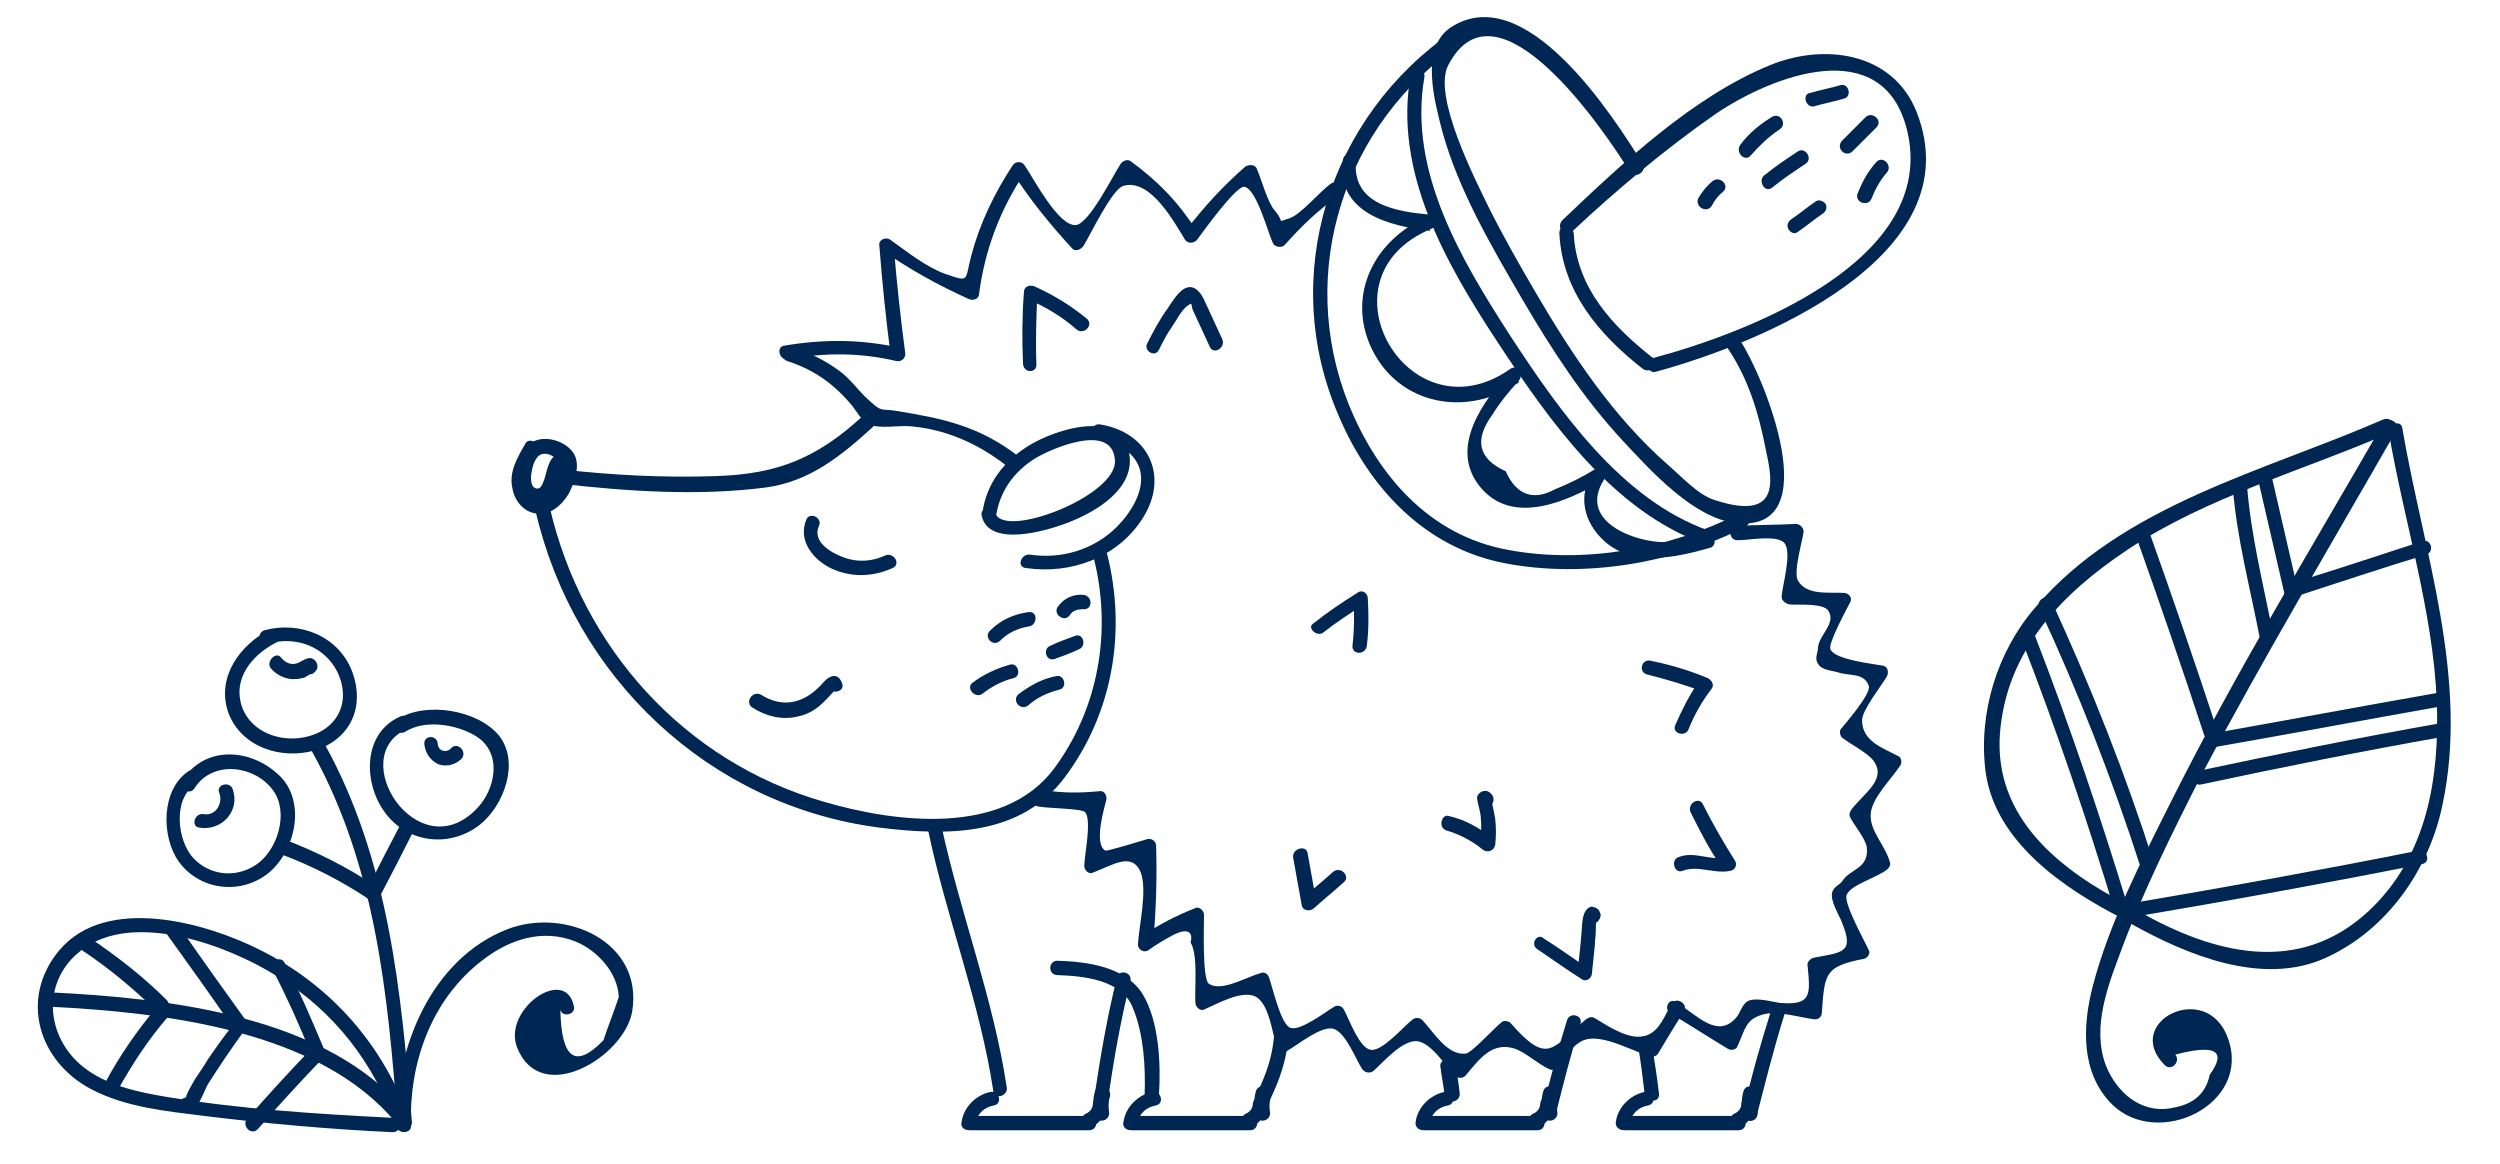 <?xml version="1.0" encoding="UTF-8"?> <!-- Generator: Adobe Illustrator 19.1.1, SVG Export Plug-In . SVG Version: 6.00 Build 0) --> <svg xmlns="http://www.w3.org/2000/svg" xmlns:xlink="http://www.w3.org/1999/xlink" id="Слой_1" x="0px" y="0px" viewBox="0 0 261 121.5" style="enable-background:new 0 0 261 121.5;" xml:space="preserve"> <g> <g> <g> <path style="fill:#002653;" d="M90,43.5c-4.7,4.3-8.8,6-15.2,6.2c-5.5,0.2-10.9-0.1-16.3-0.7c-1-0.1-1,1.4,0,1.5 c7,0.8,14.4,1.3,21.4,0.4c4.6-0.6,7.9-3.3,11.2-6.3C91.8,43.9,90.7,42.8,90,43.5L90,43.5z"></path> </g> <g> <path style="fill:#002653;" d="M54.8,46.4c-0.8,1.4-1.7,2.9-1.3,4.6c0.2,1.2,1.1,2.4,2.4,2.6c1.5,0.3,2.8-0.9,3.5-2.1 c0.6-1.2,1.3-3.1,0.4-4.3c-0.8-1.1-2.6-1.7-3.9-1.2C54.5,46.3,54,48.8,54,50c0.1,1.3,1,2.7,2.4,2.4c1.9-0.4,1.8-2.5,2.5-3.8 c-0.5-0.1-0.9-0.1-1.4-0.2c0.3,0.9,0,1.8-0.7,2.5c-0.7,0.7,0.4,1.7,1.1,1.1c1.1-1.1,1.5-2.5,1.1-3.9c-0.2-0.6-1-0.7-1.4-0.2 c-0.4,0.6-0.5,1.2-0.7,1.9c-0.1,0.3-0.3,1.1-0.7,1.2c-0.9,0.1-0.8-1.3-0.7-1.7c0.1-0.7,0.4-1.7,1.1-1.9c1.1-0.2,1.9,0.8,1.8,1.8 c-0.2,1.3-1.9,4.3-3.3,2.4c-1-1.4,0.1-3.2,0.8-4.4C56.5,46.3,55.2,45.5,54.8,46.4L54.8,46.4z"></path> </g> <g> <path style="fill:#002653;" d="M55.9,53.3c4,17.4,18.1,30.8,35.9,33.1c7.2,0.9,14.8,0.9,19.4-5.3c5-6.7,6.4-15.2,4.4-23.2 c-0.2-0.9-1.7-0.5-1.4,0.4c1.9,7.6,0.5,15.7-4.2,22c-5.3,7-16.5,5.6-24,3.4c-14.6-4.2-25.2-16.1-28.6-30.7 C57.2,52,55.7,52.4,55.9,53.3L55.9,53.3z"></path> </g> <g> <path style="fill:#002653;" d="M104,53.8c0.4-2.5,1.8-4.5,4-5.9c1.4-0.9,8.2-4,8.4,0.2c0.2,3.7-11.8,8.3-12.5,5.4 c-0.2-0.9-1.7-0.5-1.4,0.4c0.8,3.3,6.8,1.5,8.9,0.7c2.9-1.1,7.1-3.5,6.5-7.2c-0.5-3.5-4.4-3.2-7-2.4c-4.1,1.2-7.6,4-8.3,8.3 C102.4,54.4,103.8,54.8,104,53.8L104,53.8z"></path> </g> <g> <path style="fill:#002653;" d="M114.4,45.8c1.9,0.3,4,1.2,4.6,3.2c0.6,2.1-0.9,4.5-2.4,6c-2.4,2.4-5.8,3.4-9.1,2.9 c-0.9-0.1-1.4,1.3-0.4,1.4c4.7,0.7,9.6-1.1,12.2-5.2c2.8-4.4,0.6-9-4.5-9.8C113.9,44.2,113.5,45.7,114.4,45.8L114.4,45.8z"></path> </g> <g> <path style="fill:#002653;" d="M82.2,37.7c2.8,0.9,4.9,2.4,6.8,4.7c0.4,0.5,1,1.6,1.7,1.9c1.2,0.5,3,0.1,4.3,0.2 c3.8,0.3,7.3,1.9,10.3,4.3c0.8,0.6,1.8-0.5,1.1-1.1c-4.1-3.2-7.9-4-12.8-4.8c-1.8-0.3-1.4,0.3-3.3-1.5c-0.9-0.9-1.6-1.9-2.7-2.7 c-1.5-1.1-3.1-1.9-4.9-2.4C81.7,36,81.3,37.4,82.2,37.7L82.2,37.7z"></path> </g> <g> <path style="fill:#002653;" d="M82.3,37.5c3.9-0.7,7.5-0.7,11.3,0.2c0.6,0.1,1-0.4,0.9-0.9c-0.5-3.7-0.9-7.5-1.2-11.2 c-0.4,0.2-0.8,0.4-1.1,0.6c2.9,2,5.8,3.6,8.9,5c0.4,0.2,1,0.1,1.1-0.4c0.6-4.7,2.2-8.9,4.8-12.8c-0.4,0-0.9,0-1.3,0 c1.8,2.8,3.9,5.4,6.2,7.9c0.3,0.4,0.9,0.2,1.2-0.2c0.7-1.1,3-6,4.2-6.3c2.8-0.8,5.3,3.8,6.4,5.6c0.3,0.5,1,0.4,1.3,0 c0.3-0.4,4-5.6,4.9-5.5c1.3,0.2,2.5,4.9,3,5.9c0.2,0.4,0.9,0.5,1.2,0.2c1.7-1.9,3.4-3.6,5.6-5.1c0.8-0.6,0-1.9-0.8-1.3 c-1.2,0.9-3.1,3.2-4.3,3.6c-1.4,0.4-0.4,0.5-1.5-0.8c-0.8-0.9-1.4-3.3-1.9-4.4c-0.2-0.5-0.9-0.4-1.2-0.2 c-2.4,2.1-4.4,4.3-6.3,6.8c0.4,0,0.9,0,1.3,0c-1.9-3-4.1-5.3-7-7.4c-0.3-0.2-0.8,0-1,0.3c-0.8,1.2-3.3,6.3-4.7,6.4 c-1.8,0.1-4.3-4.7-5.3-6.2c-0.3-0.5-1-0.5-1.3,0c-1.9,2.9-3.4,6-4.3,9.4c-0.7,2.6-0.1,2.8-2.7,1.9c-2-0.7-4.1-2.4-5.8-3.6 c-0.5-0.3-1.2,0.1-1.1,0.6c0.3,3.9,0.7,7.8,1.2,11.6c0.3-0.3,0.6-0.6,0.9-0.9c-4.1-0.9-8-0.9-12.1-0.2 C81,36.3,81.4,37.7,82.3,37.5L82.3,37.5z"></path> </g> <g> <path style="fill:#002653;" d="M108.2,38c-0.1-2.5,0-5,0.1-7.4c-0.4,0.2-0.8,0.4-1.1,0.6c1.9,0.8,3.6,1.8,5.2,3.2 c0.7,0.6,1.8-0.4,1.1-1.1c-1.7-1.4-3.5-2.5-5.5-3.4c-0.5-0.2-1.1,0-1.1,0.6c-0.2,2.5-0.2,5-0.1,7.4C106.8,39,108.3,39,108.2,38 L108.2,38z"></path> </g> <g> <path style="fill:#002653;" d="M121,36.5c0.4-0.8,0.8-1.6,1.3-2.3c0.5-0.7,1-1.8,1.7-2.3c0.5-0.3,0.3-0.3,0.5,0.4 c0.2,0.4,0.4,0.9,0.6,1.3c0.4,0.9,0.8,1.7,1.2,2.6c0.4,0.9,1.7,0.1,1.3-0.8c-0.6-1.3-1.2-2.6-1.8-3.9c-0.3-0.7-0.9-1.7-1.8-1.5 c-0.9,0.2-1.6,1.5-2.1,2.2c-0.8,1.1-1.5,2.4-2.1,3.6C119.3,36.6,120.6,37.4,121,36.5L121,36.5z"></path> </g> <g> <path style="fill:#002653;" d="M84.2,54.2c-0.9,2.1,0.5,4,2.3,5c2.1,1.1,4.5,1.1,6.7,0.1c0.9-0.4,0.1-1.7-0.8-1.3 c-1.3,0.6-2.7,0.7-4,0.3c-1.3-0.4-3.7-1.6-2.9-3.4C85.9,54.1,84.6,53.4,84.2,54.2L84.2,54.2z"></path> </g> <g> <path style="fill:#002653;" d="M78.6,73.9c1.4,0.9,3.1,1.3,4.7,0.9c1.9-0.4,2.8-1.6,4.1-3c-0.2,0.1-0.5,0.1-0.7,0.2 c0.1,0,0.1,0,0.2,0c-0.2-0.2-0.3-0.3-0.5-0.5c0,0.1,0,0.1,0.1,0.2c0.3,0.9,1.8,0.5,1.4-0.4c-0.4-1.1-1.3-0.8-1.9-0.1 c-1.8,2.1-4.1,2.9-6.6,1.3C78.5,72.1,77.7,73.4,78.6,73.9L78.6,73.9z"></path> </g> <g> <path style="fill:#002653;" d="M109,83.6c1,0,1-1.5,0-1.5C108,82.1,108,83.6,109,83.6L109,83.6z"></path> </g> <g> <path style="fill:#002653;" d="M108.4,84.2c1,0.2,4.6,0.2,4.9,0.6c0.7,0.9-0.1,4.5-0.1,5.6c0,0.5,0.5,0.9,0.9,0.7 c2.1-0.8,4.1-2.2,5,0c0.7,1.9-0.2,5.6-0.3,7.5c0,0.6,0.7,0.9,1.1,0.6c0.8-0.6,1.7-1.1,2.6-1.6c1.4-0.7,2.1-0.4,1.8,0.8 c0.8,1.3,0.4,4.8,0.5,6.3c0,0.4,0.5,0.9,0.9,0.7c1.4-0.6,3.8-2,5.3-1.4c1.5,0.7,1.8,3.8,2.3,5.3c0.1,0.5,0.7,0.7,1.1,0.4 c1.2-0.7,3.5-2.6,4.8-2.3c1.3,0.4,2.3,3.1,3,4.2c0.3,0.4,0.8,0.5,1.2,0.2c1.1-1,3-3.2,4.5-3.1c1.5,0.1,3,2.6,4,3.6 c0.3,0.3,0.8,0.3,1.1,0c1.5-1.8,2.8-3.6,5.2-2.8c1.1,0.4,2.4,1.6,3.5,2.1c0.4,0.2,0.8,0.1,1-0.3c1.8-2.4,2.4-3.4,5.3-2.6 c1.4,0.4,2.8,1.1,4.3,1.6c0.3,0.1,0.7-0.1,0.8-0.3c0.9-1.5,1.8-3,2.7-4.4c0.5-0.8-0.8-1.6-1.3-0.8c-0.7,1.2-1.2,2.8-2.6,3.3 c-1.7,0.6-3.9-0.9-5.4-1.8c-0.3-0.2-0.6-0.1-0.9,0.1c-3.5,2.9-3.9,5-7.9,0.4c-0.2-0.2-0.7-0.3-0.9-0.1c-0.7,0.5-3.2,3.3-3.8,3.3 c-1.9,0.2-3.3-2.2-4.5-3.5c-0.3-0.3-0.8-0.3-1.1,0c-0.9,0.7-3.1,3.3-4.3,3.1c-1.2-0.2-2.2-3.1-2.8-4.2c-0.2-0.4-0.7-0.5-1-0.3 c-1,0.6-3.6,2.6-4.6,2.2c-1-0.4-1.8-4.1-2.2-5.2c-0.1-0.4-0.5-0.7-0.9-0.5c-1.5,0.4-4.1,2-5.4,1.1c-0.7-0.5-0.5-6.2-0.5-7.2 c0-0.4-0.5-0.9-0.9-0.7c-2,0.8-3.8,1.7-5.5,2.9c0.4,0.2,0.8,0.4,1.1,0.6c0.3-3.3,0.4-6.7,0.3-10c0-0.5-0.5-0.8-0.9-0.7 c-0.4,0.1-4.2,1.3-4.4,1.2c-1.3-0.7,0-4.8,0.1-5.3c0.1-0.4-0.2-1-0.7-0.9c-2.1,0.2-3.7,0.2-5.8-0.1 C107.8,82.6,107.4,84,108.4,84.2L108.4,84.2z"></path> </g> <g> <path style="fill:#002653;" d="M174.4,105.8c2,1.2,4,2.5,6,3.7c0.3,0.2,0.9,0.1,1-0.3c0.8-1.7,0.8-2.8,2.7-3.3 c1.5-0.4,3.7,0.3,5.2,0.5c0.5,0.1,0.9-0.2,0.9-0.7c0.3-4.1,0.3-4.8,4.4-5.6c0.4-0.1,0.7-0.6,0.5-0.9c-0.4-0.9-2.7-5-2.3-5.8 c0.5-1.1,3.3-1.8,4.3-2.7c0.2-0.2,0.3-0.5,0.2-0.7c-0.5-1.8-2.1-3.2-2-5c0.1-1.7,2.2-3.7,3.1-5.1c0.2-0.3,0.1-0.9-0.3-1 c-1.5-0.8-3.7-1.5-3.7-3.7c0-1.1,2.1-3.7,2.6-4.6c0.2-0.4,0.1-1-0.4-1.1c-1-0.2-5-0.6-5.5-1.7c-0.3-0.6,1.8-4.4,2.1-5 c0.2-0.5-0.3-0.9-0.7-0.9c-1.6-0.1-3.9,0.3-4.8-1.3c-0.5-0.9,0.5-4.2,0.6-5.1c0-0.4-0.4-0.8-0.8-0.8c-2,0.1-4.1,0.1-6.1,0.2 c-1,0-1,1.5,0,1.5c1.3,0,4.1-0.6,4.9,0.3c0.8,1-0.2,4.3-0.3,5.6c0,0.4,0.4,0.7,0.8,0.8c0.8,0.1,3.6-0.2,4.1,0.7 c0.8,1.3-1,2.5-1.1,3.8c0,0.6-0.4,1.1,0,1.7c0.4,0.7,1.5,0.7,2.1,0.9c1.2,0.4,2.7,0,3.2,1.4c0.3,0.8-2.5,4-2.9,4.5 c-0.2,0.2-0.1,0.7,0.1,0.9c0.9,0.7,2.5,1.5,3.2,2.3c1.6,2-0.8,3.4-2.2,5.2c-0.2,0.3-0.3,0.6-0.1,0.9c0.4,0.8,1.6,2.2,1.7,3.1 c0.2,2.2-1.7,2.2-2.5,3.4c-0.3,0.5-0.9,0.6-1.1,1.2c-0.3,0.9,0.7,2.4,1,3.2c1.3,3.2,0.1,3.1-3,3.7c-0.3,0.1-0.6,0.4-0.6,0.7 c0.3,3.1,0.5,4.3-2.9,4c-0.8-0.1-2.4-0.6-3.3-0.2c-0.7,0.4-0.8,1.3-1.3,1.8c-1.9,2.1-3.9-0.2-6.1-1.6 C174.3,104,173.6,105.3,174.4,105.8L174.4,105.8z"></path> </g> <g> <path style="fill:#002653;" d="M138.2,66c1.4-1.1,2.8-2,4.2-2.9c-0.4-0.2-0.8-0.4-1.1-0.6c0.1,1.6,0.1,3.2-0.1,4.9 c-0.1,1,1.4,1,1.5,0c0.2-1.6,0.2-3.2,0.1-4.9c0-0.6-0.6-1-1.1-0.6c-1.6,1-3.1,2-4.6,3.2C136.4,65.5,137.5,66.6,138.2,66L138.2,66 z"></path> </g> <g> <path style="fill:#002653;" d="M135,89.5c0.3,1.7,0.6,3.3,0.9,5c0.1,0.6,0.9,0.7,1.3,0.3c1-0.9,2.1-1.8,3.1-2.7 c0.7-0.6-0.3-1.7-1.1-1.1c-1,0.9-2.1,1.8-3.1,2.7c0.4,0.1,0.8,0.2,1.3,0.3c-0.3-1.7-0.6-3.3-0.9-5 C136.3,88.2,134.9,88.6,135,89.5L135,89.5z"></path> </g> <g> <path style="fill:#002653;" d="M151,86.7c1.4,0.4,2.7,1.1,3.8,2c0.5,0.4,1.2,0.1,1.3-0.5c0.1-0.9,0.1-1.8,0-2.7 c-0.1-0.7-0.3-1.4-0.4-2.1c-0.2,0.2-0.4,0.5-0.6,0.7c0,0,0.1,0,0.1,0c-0.2-0.1-0.5-0.1-0.7-0.2c0,0,0.1,0.1,0.1,0.1 c0-0.4,0-0.7,0-1.1c0,0,0,0,0,0c-0.8,0.6,0.3,1.6,1.1,1.1c0,0,0,0,0,0c0.3-0.2,0.3-0.8,0-1.1c0,0-0.1-0.1-0.1-0.1 c-0.2-0.2-0.5-0.3-0.7-0.2c0,0-0.1,0-0.1,0c-0.3,0.1-0.6,0.4-0.6,0.7c0.1,0.8,0.4,1.5,0.4,2.2c0.1,0.9,0,1.7-0.1,2.5 c0.4-0.2,0.9-0.4,1.3-0.5c-1.4-1.1-2.8-1.9-4.5-2.3C150.5,84.9,150.1,86.4,151,86.7L151,86.7z"></path> </g> <g> <path style="fill:#002653;" d="M160.5,99.1c1.5,1,3,2.1,4.6,3.1c0.5,0.4,1.1-0.1,1.1-0.6c0.1-1,0.2-2,0.3-2.9 c0-0.5,0.1-1,0.1-1.5c0-0.3,0-1.1,0.1-1.3c-0.2,0.1-0.5,0.1-0.7,0.2c-0.1-0.1-0.2-0.1-0.3-0.2c0-0.3,0.1-0.6,0.1-0.9 c0,0,0,0-0.1,0.1c-0.6,0.7,0.4,1.8,1.1,1.1c0,0,0,0,0.1-0.1c0.2-0.3,0.3-0.6,0.1-0.9c-0.1-0.3-0.3-0.4-0.6-0.5 c-0.3-0.1-0.5,0-0.7,0.2c-0.6,0.6-0.5,1.8-0.6,2.6c-0.1,1.4-0.3,2.8-0.4,4.2c0.4-0.2,0.8-0.4,1.1-0.6c-1.5-1-3-2.1-4.6-3.1 C160.5,97.3,159.7,98.6,160.5,99.1L160.5,99.1z"></path> </g> <g> <path style="fill:#002653;" d="M175.7,90.9c1.6-0.6,3.4,0.4,5,0c0.5-0.1,0.7-0.7,0.4-1.1c-1.2-1.9-2.3-3.8-3.3-5.8 c-0.4-0.9-1.7-0.1-1.3,0.8c1,2,2,4,3.3,5.8c0.1-0.4,0.3-0.7,0.4-1.1c-1.7,0.4-3.3-0.7-5,0C174.4,89.8,174.8,91.3,175.7,90.9 L175.7,90.9z"></path> </g> <g> <path style="fill:#002653;" d="M171.9,70.4c2,0.5,4,1.1,5.9,1.8c-0.1-0.4-0.3-0.7-0.4-1.1c-1,1.4-1.8,3-2.5,4.6 c-0.4,0.9,1.1,1.3,1.4,0.4c0.6-1.5,1.4-2.9,2.4-4.2c0.3-0.4,0-0.9-0.4-1.1c-1.9-0.8-3.9-1.4-5.9-1.8 C171.4,68.7,171,70.1,171.9,70.4L171.9,70.4z"></path> </g> <g> <g> <path style="fill:#002653;" d="M171.5,17.1c-3.1-5-12.3-19.4-20.1-14.2c-3.2,2.2-1.6,7.8-0.8,10.9c1.7,6.1,5.1,11.9,8.3,17.4 c3.1,5.3,6.4,10.4,10.6,14.9c2.8,3,7.3,8,11.7,8.5c9.7,1.1,2.9-15.4,0.5-19c-0.5-0.8-1.8,0-1.3,0.8c2.1,3.1,3.2,6.7,3.9,10.3 c0.6,2.9,2,7.9-5.3,5.5c-1.7-0.5-3.6-2.6-4.9-3.7c-5.7-5-10-11.5-13.8-18c-1.7-2.9-3.4-5.9-4.9-8.9c-1.3-2.7-5.9-11.6-4.2-14.8 c5.1-9.8,16.4,7,19,11.2C170.7,18.7,172,17.9,171.5,17.1L171.5,17.1z"></path> </g> <g> <path style="fill:#002653;" d="M162.8,24.4c0.3,6,4.1,10.5,8.7,14.1c0.8,0.6,1.8-0.5,1.1-1.1c-4.2-3.3-8-7.3-8.3-13 C164.2,23.4,162.7,23.4,162.8,24.4L162.8,24.4z"></path> </g> <g> <path style="fill:#002653;" d="M164.1,24.2c4.7-4.4,9.7-8.6,15-12.3c5.9-4,17.5-8.5,20,1.7c3.3,13.6-16.8,21.2-26.6,23.8 c-0.9,0.2-0.5,1.7,0.4,1.4c10.7-2.9,33.1-12,27.2-27.1c-2.5-6.3-9.7-7.2-15.3-4.9c-8.1,3.3-15.5,10.3-21.7,16.2 C162.4,23.8,163.4,24.9,164.1,24.2L164.1,24.2z"></path> </g> <g> <path style="fill:#002653;" d="M182.8,16.2c0.9-1,1.8-1.9,3-2.7c0.8-0.5,0.1-1.8-0.8-1.3c-1.3,0.8-2.4,1.7-3.3,2.9 C181.1,15.9,182.2,17,182.8,16.2L182.8,16.2z"></path> </g> <g> <path style="fill:#002653;" d="M189.4,11.1c1-0.3,2.1-0.5,3.1-0.8c0.9-0.2,0.5-1.7-0.4-1.4c-1,0.3-2.1,0.5-3.1,0.8 C188.1,9.8,188.5,11.3,189.4,11.1L189.4,11.1z"></path> </g> <g> <path style="fill:#002653;" d="M193.4,15.8c0.8-0.8,1.7-1.7,2.5-2.5c0.7-0.7-0.4-1.7-1.1-1.1c-0.8,0.8-1.7,1.7-2.5,2.5 C191.6,15.5,192.7,16.5,193.4,15.8L193.4,15.8z"></path> </g> <g> <path style="fill:#002653;" d="M195.4,20.7c0.4-1,0.9-1.9,1.6-2.7c0.6-0.7-0.4-1.8-1.1-1.1c-0.9,1-1.5,2.1-2,3.4 C193.7,21.2,195.1,21.6,195.4,20.7L195.4,20.7z"></path> </g> <g> <path style="fill:#002653;" d="M185,19.6c1.1-0.9,2.3-1.7,3.5-2.5c0.8-0.5,0-1.8-0.8-1.3c-1.2,0.8-2.4,1.6-3.5,2.5 C183.5,18.8,184.2,20.2,185,19.6L185,19.6z"></path> </g> <g> <path style="fill:#002653;" d="M187.7,24.2c0.9-0.6,1.7-1.3,2.6-1.9c0.3-0.2,0.5-0.6,0.3-1c-0.2-0.3-0.7-0.5-1-0.3 c-0.9,0.6-1.7,1.3-2.6,1.9c-0.3,0.2-0.5,0.6-0.3,1C186.9,24.3,187.4,24.5,187.7,24.2L187.7,24.2z"></path> </g> <g> <path style="fill:#002653;" d="M178.7,21.5c0.3-0.6,0.7-1.1,1.2-1.5c0.7-0.6-0.3-1.7-1.1-1.1c-0.6,0.5-1.1,1.1-1.5,1.8 C176.9,21.6,178.2,22.3,178.7,21.5L178.7,21.5z"></path> </g> <g> <path style="fill:#002653;" d="M151.8,3.2c-13.1,8.9-18.4,25.7-12,40.3c3.2,7.5,9,13.7,17.3,15.3c8.3,1.6,17.7,0,25.1-3.8 c0.9-0.4,0.1-1.7-0.8-1.3c-7.1,3.6-16.1,5.2-24,3.7c-8.2-1.5-13.6-7.8-16.6-15.2c-5.5-13.8-0.5-29.3,11.7-37.6 C153.3,4,152.6,2.7,151.8,3.2L151.8,3.2z"></path> </g> <g> <path style="fill:#002653;" d="M147.3,7.7c-1.9,10.2,3.7,19.9,9.1,28.1c5.4,8.2,12,17.6,21.6,21c0.9,0.3,1.3-1.1,0.4-1.4 c-9.1-3.2-15.6-12.5-20.7-20.3c-5.1-7.9-10.7-17.2-9-27C148.9,7.2,147.5,6.8,147.3,7.7L147.3,7.7z"></path> </g> <g> <path style="fill:#002653;" d="M140.2,16.7c-0.7,5.5,4.8,6.9,9.1,7.4c-0.1-0.5-0.1-1-0.2-1.5c-5.5,2.3-8.6,8.1-5.9,13.8 c2.9,6,10.1,7.2,15.4,3.5c-0.3-0.4-0.6-0.8-0.9-1.2c-2.8,3.1-6.5,8-3.2,12.1c3.4,4.2,9.2,1.5,12.8-0.6c-0.3-0.3-0.7-0.7-1-1 c-1.6,2.5-1,5.3,1.2,7.3c3,2.7,7.5,1.7,11,0.7c0.9-0.2,0.5-1.7-0.4-1.4c-1.4,0.4-2.9,0.9-4.4,0.8c-2.9,0-9.1-2.1-6.2-6.6 c0.4-0.6-0.4-1.4-1-1c-1.3,0.8-2.7,1.5-4.2,2.1c-2.2,1.2-4,0.6-5.1-1.9c-2.9-1.3-3.3-3.3-1.4-5.9c0.8-1.3,1.8-2.5,2.8-3.6 c0.5-0.6-0.2-1.7-0.9-1.2c-10.6,7.5-20.5-9.5-8.3-14.6c0.8-0.3,0.7-1.4-0.2-1.5c-3.1-0.3-8.3-0.9-7.6-5.9 C141.8,15.8,140.3,15.8,140.2,16.7L140.2,16.7z"></path> </g> </g> <g> <g> <path style="fill:#002653;" d="M96.9,86.7c1.9,9.1,5.4,17.9,6.8,27.2c0.1,1,1.6,0.5,1.4-0.4c-1.4-9.3-4.8-18-6.8-27.2 C98.1,85.3,96.7,85.7,96.9,86.7L96.9,86.7z"></path> </g> <g> <path style="fill:#002653;" d="M116.6,102.1c-1,4-1.7,8.1-2.3,12.1c-0.1,0.9,1.3,1.4,1.4,0.4c0.6-4.1,1.3-8.1,2.3-12.1 C118.3,101.5,116.8,101.1,116.6,102.1L116.6,102.1z"></path> </g> <g> <path style="fill:#002653;" d="M114.3,114c-0.2,0.7-0.2,1.5-0.1,2.2c0.1,0.4,0.3,0.8,0.8,0.8c0.4,0,0.8-0.3,0.8-0.8 c-0.1-0.6-0.1-1.2,0.1-1.8C116,113.4,114.5,113,114.3,114L114.3,114z"></path> </g> <g> <path style="fill:#002653;" d="M101.3,118c4.1,0,8.3,0,12.4,0c1,0,1-1.5,0-1.5c-4.1,0-8.3,0-12.4,0 C100.3,116.5,100.3,118,101.3,118L101.3,118z"></path> </g> <g> <path style="fill:#002653;" d="M114.1,115.2c0,0.5-0.3,0.9-0.8,1.1c-0.8,0.5-0.1,1.8,0.8,1.3c0.9-0.5,1.4-1.4,1.5-2.4 C115.7,114.2,114.2,114.3,114.1,115.2L114.1,115.2z"></path> </g> <g> <path style="fill:#002653;" d="M101.8,117.4c0.2-1.1,0.9-1.8,2-2c0.9-0.2,0.5-1.6-0.4-1.4c-1.5,0.3-2.8,1.6-3,3.1 C100.1,118,101.6,118.4,101.8,117.4L101.8,117.4z"></path> </g> <g> <path style="fill:#002653;" d="M110.4,101.8c2.8,0.1,6.8,0.5,7.9,3.5c1.1,2.7,1.3,6,1.2,8.9c-0.1,1,1.4,1,1.5,0 c0.2-3.1,0-7.6-1.7-10.4c-1.8-2.9-5.8-3.4-8.9-3.5C109.4,100.3,109.4,101.8,110.4,101.8L110.4,101.8z"></path> </g> <g> <path style="fill:#002653;" d="M133,108.3c-0.2,2.1-0.8,3.8-1.7,5.7c-0.4,0.9,0.9,1.6,1.3,0.8c1-2.1,1.7-4.1,1.9-6.4 C134.6,107.4,133.1,107.4,133,108.3L133,108.3z"></path> </g> <g> <path style="fill:#002653;" d="M131.1,114c-0.2,0.7-0.2,1.5-0.1,2.2c0.1,0.4,0.3,0.8,0.8,0.8c0.4,0,0.8-0.3,0.8-0.8 c-0.1-0.6-0.1-1.2,0.1-1.8C132.8,113.4,131.3,113,131.1,114L131.1,114z"></path> </g> <g> <path style="fill:#002653;" d="M118.2,118c4.1,0,8.2,0,12.3,0c1,0,1-1.5,0-1.5c-4.1,0-8.2,0-12.3,0 C117.2,116.5,117.2,118,118.2,118L118.2,118z"></path> </g> <g> <path style="fill:#002653;" d="M130.8,115.2c0,0.5-0.3,0.9-0.8,1.1c-0.8,0.5-0.1,1.8,0.8,1.3c0.9-0.5,1.4-1.4,1.5-2.4 C132.4,114.2,130.9,114.3,130.8,115.2L130.8,115.2z"></path> </g> <g> <path style="fill:#002653;" d="M118.7,117.4c0.2-1.1,0.9-1.8,2-2c0.9-0.2,0.5-1.6-0.4-1.4c-1.5,0.3-2.8,1.6-3,3.1 C117,118,118.5,118.4,118.7,117.4L118.7,117.4z"></path> </g> <g> <path style="fill:#002653;" d="M182,114c-0.2,0.7-0.2,1.5-0.1,2.2c0.1,0.4,0.3,0.8,0.8,0.8c0.4,0,0.8-0.3,0.8-0.8 c-0.1-0.6-0.1-1.2,0.1-1.8C183.7,113.4,182.2,113,182,114L182,114z"></path> </g> <g> <path style="fill:#002653;" d="M169.7,118c3.9,0,7.9,0,11.8,0c1,0,1-1.5,0-1.5c-3.9,0-7.9,0-11.8,0 C168.7,116.5,168.7,118,169.7,118L169.7,118z"></path> </g> <g> <path style="fill:#002653;" d="M181.8,115.2c0,0.5-0.3,0.9-0.8,1.1c-0.8,0.5-0.1,1.8,0.8,1.3c0.9-0.5,1.4-1.4,1.5-2.4 C183.4,114.2,181.9,114.3,181.8,115.2L181.8,115.2z"></path> </g> <g> <path style="fill:#002653;" d="M170.1,117.4c0.2-1.1,0.9-1.8,2-2c0.9-0.2,0.5-1.6-0.4-1.4c-1.5,0.3-2.8,1.6-3,3.1 C168.5,118,170,118.4,170.1,117.4L170.1,117.4z"></path> </g> <g> <path style="fill:#002653;" d="M184.9,105.5c-1.1,3.5-2.1,7-2.9,10.6c-0.2,0.9,1.2,1.3,1.4,0.4c0.9-3.5,1.8-7.1,2.9-10.6 C186.6,105,185.1,104.6,184.9,105.5L184.9,105.5z"></path> </g> <g> <path style="fill:#002653;" d="M171,109.1c0.3,1.7,0.5,3.4,0.7,5.1c0.1,0.9,1.6,1,1.5,0c-0.2-1.8-0.5-3.6-0.8-5.5 C172.2,107.8,170.8,108.2,171,109.1L171,109.1z"></path> </g> <g> <path style="fill:#002653;" d="M161.1,114c-0.2,0.7-0.2,1.5-0.1,2.2c0.1,0.4,0.3,0.8,0.8,0.8c0.4,0,0.8-0.3,0.8-0.8 c-0.1-0.6-0.1-1.2,0.1-1.8C162.7,113.4,161.3,113,161.1,114L161.1,114z"></path> </g> <g> <path style="fill:#002653;" d="M148.7,118c3.9,0,7.9,0,11.8,0c1,0,1-1.5,0-1.5c-3.9,0-7.9,0-11.8,0 C147.8,116.5,147.8,118,148.7,118L148.7,118z"></path> </g> <g> <path style="fill:#002653;" d="M160.8,115.2c0,0.5-0.3,0.9-0.8,1.1c-0.8,0.5-0.1,1.8,0.8,1.3c0.9-0.5,1.4-1.4,1.5-2.4 C162.4,114.2,160.9,114.3,160.8,115.2L160.8,115.2z"></path> </g> <g> <path style="fill:#002653;" d="M149.2,117.4c0.2-1.1,0.9-1.8,2-2c0.9-0.2,0.5-1.6-0.4-1.4c-1.5,0.3-2.8,1.6-3,3.1 C147.6,118,149,118.4,149.2,117.4L149.2,117.4z"></path> </g> <g> <path style="fill:#002653;" d="M163.6,106.5c-1,3.2-1.8,6.3-2.6,9.5c-0.2,0.9,1.2,1.3,1.4,0.4c0.8-3.2,1.6-6.4,2.6-9.5 C165.3,106,163.9,105.6,163.6,106.5L163.6,106.5z"></path> </g> <g> <path style="fill:#002653;" d="M150.4,111.5c0.1,0.9,0.3,1.8,0.4,2.7c0.1,0.4,0.3,0.7,0.8,0.8c0.4,0,0.8-0.3,0.8-0.8 c-0.1-1-0.3-2.1-0.4-3.1c-0.1-0.4-0.6-0.6-0.9-0.5C150.4,110.7,150.3,111.1,150.4,111.5L150.4,111.5z"></path> </g> </g> <g> <path style="fill:#002653;" d="M104.4,66.9c0.8-0.8,1.8-1.3,3-1.5c0.9-0.1,1-1.6,0-1.5c-1.5,0.2-2.9,0.8-4,1.9 C102.6,66.5,103.7,67.6,104.4,66.9L104.4,66.9z"></path> </g> <g> <path style="fill:#002653;" d="M102.6,72.4c0.9-0.7,2-1.3,3.2-1.6c0.9-0.2,0.5-1.7-0.4-1.4c-1.4,0.4-2.7,1-3.9,1.9 C100.8,71.9,101.9,73,102.6,72.4L102.6,72.4z"></path> </g> <g> <path style="fill:#002653;" d="M107.4,73.6c0.9-0.8,2-1.3,3.2-1.6c0.9-0.2,0.5-1.7-0.4-1.4c-1.5,0.3-2.7,1-3.9,1.9 C105.6,73.2,106.6,74.3,107.4,73.6L107.4,73.6z"></path> </g> <g> <path style="fill:#002653;" d="M110.1,68.8c0.8-0.3,1.7-0.6,2.5-1c0.9-0.3,0.5-1.8-0.4-1.4c-0.8,0.3-1.7,0.6-2.5,1 C108.8,67.7,109.2,69.1,110.1,68.8L110.1,68.8z"></path> </g> <g> <path style="fill:#002653;" d="M111.7,64.2c0.3-0.5,0.9-0.6,1.4-0.6c1,0.1,1-1.4,0-1.5c-1.1-0.1-2.1,0.4-2.7,1.3 c-0.2,0.3-0.1,0.8,0.3,1C111.1,64.7,111.5,64.5,111.7,64.2L111.7,64.2z"></path> </g> </g> <g> <g> <path style="fill:#002653;" d="M28.2,65.7c-3.1,1.6-5.6,4.9-4.4,8.6c1.3,3.7,5.6,5.1,9.2,4c3.6-1.2,5.1-4.5,3.8-8.1 c-1.4-3.8-5.5-5.4-9.2-4.4c-0.9,0.3-0.5,1.7,0.4,1.4c2.8-0.8,5.8,0.2,7.2,2.9c1.6,3.3-0.1,6.3-3.6,6.9c-2.8,0.5-5.9-0.9-6.5-3.8 c-0.6-2.8,1.6-5.1,3.9-6.2C29.8,66.6,29,65.3,28.2,65.7L28.2,65.7z"></path> </g> <g> <path style="fill:#002653;" d="M28.3,69.8c0.5,0.6,1.3,1,2.1,1.1c0.4,0,0.8,0,1.1-0.1c0.2,0,0.4-0.1,0.5-0.2 c0.1,0,0.5-0.3,0.4-0.3c-0.2-0.1-0.4-0.2-0.6-0.4c0,0,0,0,0,0.1c0-0.3,0-0.5,0-0.8c0.1-0.1,0.1-0.1,0.2-0.2 c0.3,0,0.6,0.1,0.9,0.1c0,0,0,0,0,0c-0.7-0.6-1.8,0.4-1.1,1.1c0,0,0,0,0,0c0.2,0.2,0.6,0.3,0.9,0.1c0.4-0.3,0.6-0.7,0.3-1.2 c-0.1-0.2-0.4-0.4-0.6-0.4c-0.6,0-1,0.5-1.6,0.6c-0.6,0.1-1.1-0.2-1.5-0.7C28.8,68,27.7,69.1,28.3,69.8L28.3,69.8z"></path> </g> <g> <path style="fill:#002653;" d="M19.7,80.5c-2.9,1.9-2.9,6.9-1,9.5c2.2,3,6.6,3.5,9.5,1c2.8-2.5,3.7-7.5,0.9-10.1 c-3-2.8-7.7-3.1-10.1,0.6c-0.5,0.8,0.8,1.6,1.3,0.8c1.9-3,6.3-2.4,8.2,0.2c1.7,2.3,0.5,6.3-1.8,7.8c-2.1,1.4-4.8,1.1-6.5-0.7 c-1.7-1.8-2.2-6.2,0.2-7.7C21.2,81.3,20.5,80,19.7,80.5L19.7,80.5z"></path> </g> <g> <path style="fill:#002653;" d="M20.8,86.4c2.3,0.4,4.3-1.7,3.5-4c-0.3-0.9-1.8-0.5-1.4,0.4c0.4,1.1-0.4,2.4-1.6,2.2 C20.3,84.8,19.9,86.3,20.8,86.4L20.8,86.4z"></path> </g> <g> <path style="fill:#002653;" d="M41.8,74.8c-3.9,1.7-3.9,6.8-1.7,9.9c2.3,3.3,6.8,3.9,10,1.4c2.5-2,4.2-6.5,2-9.3 c-2.2-2.7-7.7-3.6-10.6-1.7c-0.8,0.5-0.1,1.8,0.8,1.3c2-1.3,5.3-0.8,7.3,0.4c2.9,1.7,2.2,5.6,0.1,7.7c-6.1,6.2-13.7-5.5-7.2-8.4 C43.4,75.7,42.6,74.4,41.8,74.8L41.8,74.8z"></path> </g> <g> <path style="fill:#002653;" d="M44.3,77.7c0.1,0.9,0.6,1.7,1.5,2.1c0.9,0.3,1.8,0,2.4-0.6c0.6-0.7-0.4-1.8-1.1-1.1 c-0.4,0.5-1.3,0.4-1.4-0.4C45.7,76.7,44.2,76.7,44.3,77.7L44.3,77.7z"></path> </g> <g> <path style="fill:#002653;" d="M29.1,89.1c3.3,1.2,6.4,2.8,9.3,4.7c0.8,0.5,1.6-0.8,0.8-1.3c-3-2-6.2-3.6-9.6-4.9 C28.6,87.3,28.2,88.8,29.1,89.1L29.1,89.1z"></path> </g> <g> <path style="fill:#002653;" d="M39.6,93.7c1.2-2.3,2.4-4.6,3.6-7c0.4-0.9-0.9-1.6-1.3-0.8c-1.2,2.3-2.4,4.6-3.6,7 C37.8,93.8,39.1,94.6,39.6,93.7L39.6,93.7z"></path> </g> <g> <path style="fill:#002653;" d="M32.6,78.5c6.6,11.9,7.9,25.3,8.9,38.6c0.1,1,1.6,1,1.5,0c-1.1-13.5-2.4-27.3-9.1-39.4 C33.4,76.9,32.1,77.7,32.6,78.5L32.6,78.5z"></path> </g> <g> <path style="fill:#002653;" d="M42.9,117.5c-0.2-6.5,2.1-13.1,7.4-17.2c2.8-2.2,6.3-3.4,9.8-2c2.2,0.9,4.4,3.2,4.5,5.8 c-0.5,1.5-1.1,3-1.6,4.5c-2.9,3-4.4,2-4.5-3.2c0.2,0.9,1.7,0.5,1.4-0.4c-0.9-4.2-7.5,0.4-5.9,4.4c2.5,6.2,11.2,0.9,12-3.8 c1.2-7.3-7-10.9-13-8.6c-8,3.1-11.8,12.5-11.6,20.6C41.5,118.4,43,118.4,42.9,117.5L42.9,117.5z"></path> </g> <g> <path style="fill:#002653;" d="M42.8,117c-2.7-7.8-8.2-14.1-15.6-17.8c-5.7-2.9-16.1-5.8-21,0c-4.2,5-2.2,11.6,3.3,14.5 c3.6,1.9,7.8,2.3,11.8,2.8c6.5,0.8,13.1,1.4,19.7,1.7c1,0,1-1.5,0-1.5c-7.9-0.4-15.9-0.9-23.7-2.2c-3-0.5-6.2-1.2-8.6-3.1 c-4-3.2-4.4-9-0.2-12.2c5.4-4.2,15.3-0.5,20.4,2.7c5.9,3.6,10.2,9.1,12.4,15.6C41.7,118.3,43.2,118,42.8,117L42.8,117z"></path> </g> <g> <path style="fill:#002653;" d="M5.2,105.1c11.8,0.6,28.2,2.4,36.2,12.2c0.6,0.7,1.7-0.3,1.1-1.1c-8.3-10.2-25-12-37.3-12.6 C4.2,103.5,4.2,105,5.2,105.1L5.2,105.1z"></path> </g> <g> <path style="fill:#002653;" d="M8.7,99.3c2.7,1.8,5.2,3.9,7.6,6.2c0.7,0.7,1.8-0.4,1.1-1.1c-2.4-2.4-5.1-4.5-7.9-6.4 C8.6,97.5,7.9,98.8,8.7,99.3L8.7,99.3z"></path> </g> <g> <path style="fill:#002653;" d="M16.4,105.1c-2.1,2.5-3.9,5.1-5.4,7.9c-0.5,0.9,0.8,1.6,1.3,0.8c1.5-2.7,3.2-5.3,5.2-7.6 C18.1,105.5,17.1,104.4,16.4,105.1L16.4,105.1z"></path> </g> <g> <path style="fill:#002653;" d="M17.4,97.5c2.3,3.2,4.6,6.4,6.8,9.6c0.6,0.8,1.9,0,1.3-0.8c-2.3-3.2-4.6-6.4-6.8-9.6 C18.1,95.9,16.8,96.7,17.4,97.5L17.4,97.5z"></path> </g> <g> <path style="fill:#002653;" d="M24.5,106.8c-1,1.2-1.9,2.5-2.8,3.8c-0.4,0.7-0.9,1.4-1.3,2c-0.1,0.2-1.3,2.1-0.9,2.1 c0.2,0.3,0.5,0.6,0.7,0.9c0,0,0-0.1,0-0.1c-0.3,0.2-0.6,0.3-0.9,0.5c0,0,0,0,0.1,0c0.9,0.3,1.3-1.2,0.4-1.4c0,0,0,0-0.1,0 c-0.4-0.1-0.8,0.1-0.9,0.5c0,0,0,0.1,0,0.1c-0.1,0.4,0.2,1,0.7,0.9c1.2-0.1,1.7-2,2.2-2.9c1.2-1.9,2.5-3.8,3.8-5.6 C26.1,107.1,25.1,106,24.5,106.8L24.5,106.8z"></path> </g> <g> <path style="fill:#002653;" d="M28.5,101.3c1.5,2.9,2.8,5.8,4,8.8c0.4,0.9,1.8,0.5,1.4-0.4c-1.3-3.1-2.6-6.2-4.2-9.2 C29.3,99.7,28,100.4,28.5,101.3L28.5,101.3z"></path> </g> <g> <path style="fill:#002653;" d="M32.3,109.7c-2.2,2.3-4.4,4.7-6.5,7.1c-0.6,0.7,0.4,1.8,1.1,1.1c2.1-2.4,4.3-4.8,6.5-7.1 C34,110.1,33,109,32.3,109.7L32.3,109.7z"></path> </g> </g> <g> <g> <g> <path style="fill:#002653;" d="M248.8,43.8c-12.4,5.4-27.2,8.9-36.3,19.6c-4,4.6-6,11.1-5.2,17.2c1,7.3,8.2,12.2,14.3,15.3 c0.9,0.4,1.6-0.9,0.8-1.3c-7.3-3.7-14.3-9.2-13.6-18.1c0.7-8.6,6.4-14.5,13.3-19.1c8.4-5.6,18.5-8.3,27.6-12.3 C250.5,44.7,249.7,43.4,248.8,43.8L248.8,43.8z"></path> </g> <g> <path style="fill:#002653;" d="M249.4,45.2c1.6,9.3,4.6,18.6,5,28c0.3,8-1,16.2-7.1,21.9c-7.3,6.8-16.2,4.5-24.1,0 c-0.8-0.5-1.6,0.8-0.8,1.3c5.9,3.3,13.8,6.6,20.4,3.6c6.4-2.9,10.8-9.2,12.2-16c2.8-13.2-2-26.4-4.2-39.3 C250.7,43.8,249.3,44.2,249.4,45.2L249.4,45.2z"></path> </g> </g> <g> <path style="fill:#002653;" d="M248.8,44.2c-7.6,13.2-15.5,26.2-22.3,39.8c-3,6-6.3,12.4-8,18.9c-1.1,4.2-1.3,9.1,2,12.4 c4.8,4.7,14.6,0,12.1-6.9c-2.2-6.2-11.1-1.7-6.6,2.8c0.7,0.7,1.7-0.4,1.1-1.1c4.2-1.1,5.4-0.4,3.6,2.1c-0.4,1.9-1.6,3-3.6,3.4 c-3.1,0.8-5.7-1.1-7-3.8c-1.8-3.8-0.3-8.2,1.1-11.9c2.4-6.6,5.6-13,8.8-19.3c6.4-12.1,13.4-23.8,20.2-35.7 C250.6,44.1,249.3,43.4,248.8,44.2L248.8,44.2z"></path> </g> <g> <path style="fill:#002653;" d="M233.1,50.8c0.4,5.3,1.8,10.5,2.8,15.7c0.2,0.9,1.6,0.5,1.4-0.4c-1-5-2.3-10.2-2.7-15.3 C234.5,49.9,233,49.9,233.1,50.8L233.1,50.8z"></path> </g> <g> <path style="fill:#002653;" d="M235.8,50.3c0.9,3.9,1.8,7.8,2.7,11.7c0.2,0.9,1.7,0.5,1.4-0.4c-0.9-3.9-1.8-7.8-2.7-11.7 C237,48.9,235.5,49.3,235.8,50.3L235.8,50.3z"></path> </g> <g> <path style="fill:#002653;" d="M239.6,62.3c4.6-1.5,9.1-3,13.7-4.4c0.9-0.3,0.5-1.7-0.4-1.4c-4.6,1.5-9.1,3-13.7,4.4 C238.3,61.1,238.7,62.6,239.6,62.3L239.6,62.3z"></path> </g> <g> <path style="fill:#002653;" d="M231.2,78c8-1.4,16-2.9,23.9-4.3c0.9-0.2,0.5-1.6-0.4-1.4c-8,1.4-16,2.9-23.9,4.3 C229.9,76.7,230.3,78.1,231.2,78L231.2,78z"></path> </g> <g> <path style="fill:#002653;" d="M222.9,55.7c2.5,7,4.9,14,7.2,21c0.3,0.9,1.7,0.5,1.4-0.4c-2.3-7-4.7-14-7.2-21 C224,54.4,222.6,54.8,222.9,55.7L222.9,55.7z"></path> </g> <g> <path style="fill:#002653;" d="M229.8,81.9c8.4-1.8,16.9-3.5,25.4-5c0.9-0.2,0.5-1.6-0.4-1.4c-8.5,1.5-16.9,3.2-25.4,5 C228.5,80.7,228.9,82.1,229.8,81.9L229.8,81.9z"></path> </g> <g> <path style="fill:#002653;" d="M211.1,66.9c3.6,9.3,6.8,18.7,9.7,28.3c0.3,0.9,1.7,0.5,1.4-0.4c-2.9-9.5-6.1-19-9.7-28.3 C212.2,65.6,210.8,66,211.1,66.9L211.1,66.9z"></path> </g> <g> <path style="fill:#002653;" d="M222.9,95.7c10-1.7,20-3.5,30-5.5c0.9-0.2,0.5-1.6-0.4-1.4c-10,2-20,3.8-30,5.5 C221.6,94.4,222,95.9,222.9,95.7L222.9,95.7z"></path> </g> <g> <path style="fill:#002653;" d="M212.9,63.5c4.1,8.8,7.6,17.8,10.6,27.1c0.3,0.9,1.7,0.5,1.4-0.4c-3-9.4-6.6-18.5-10.7-27.4 C213.8,61.9,212.5,62.6,212.9,63.5L212.9,63.5z"></path> </g> </g> </g> </svg> 